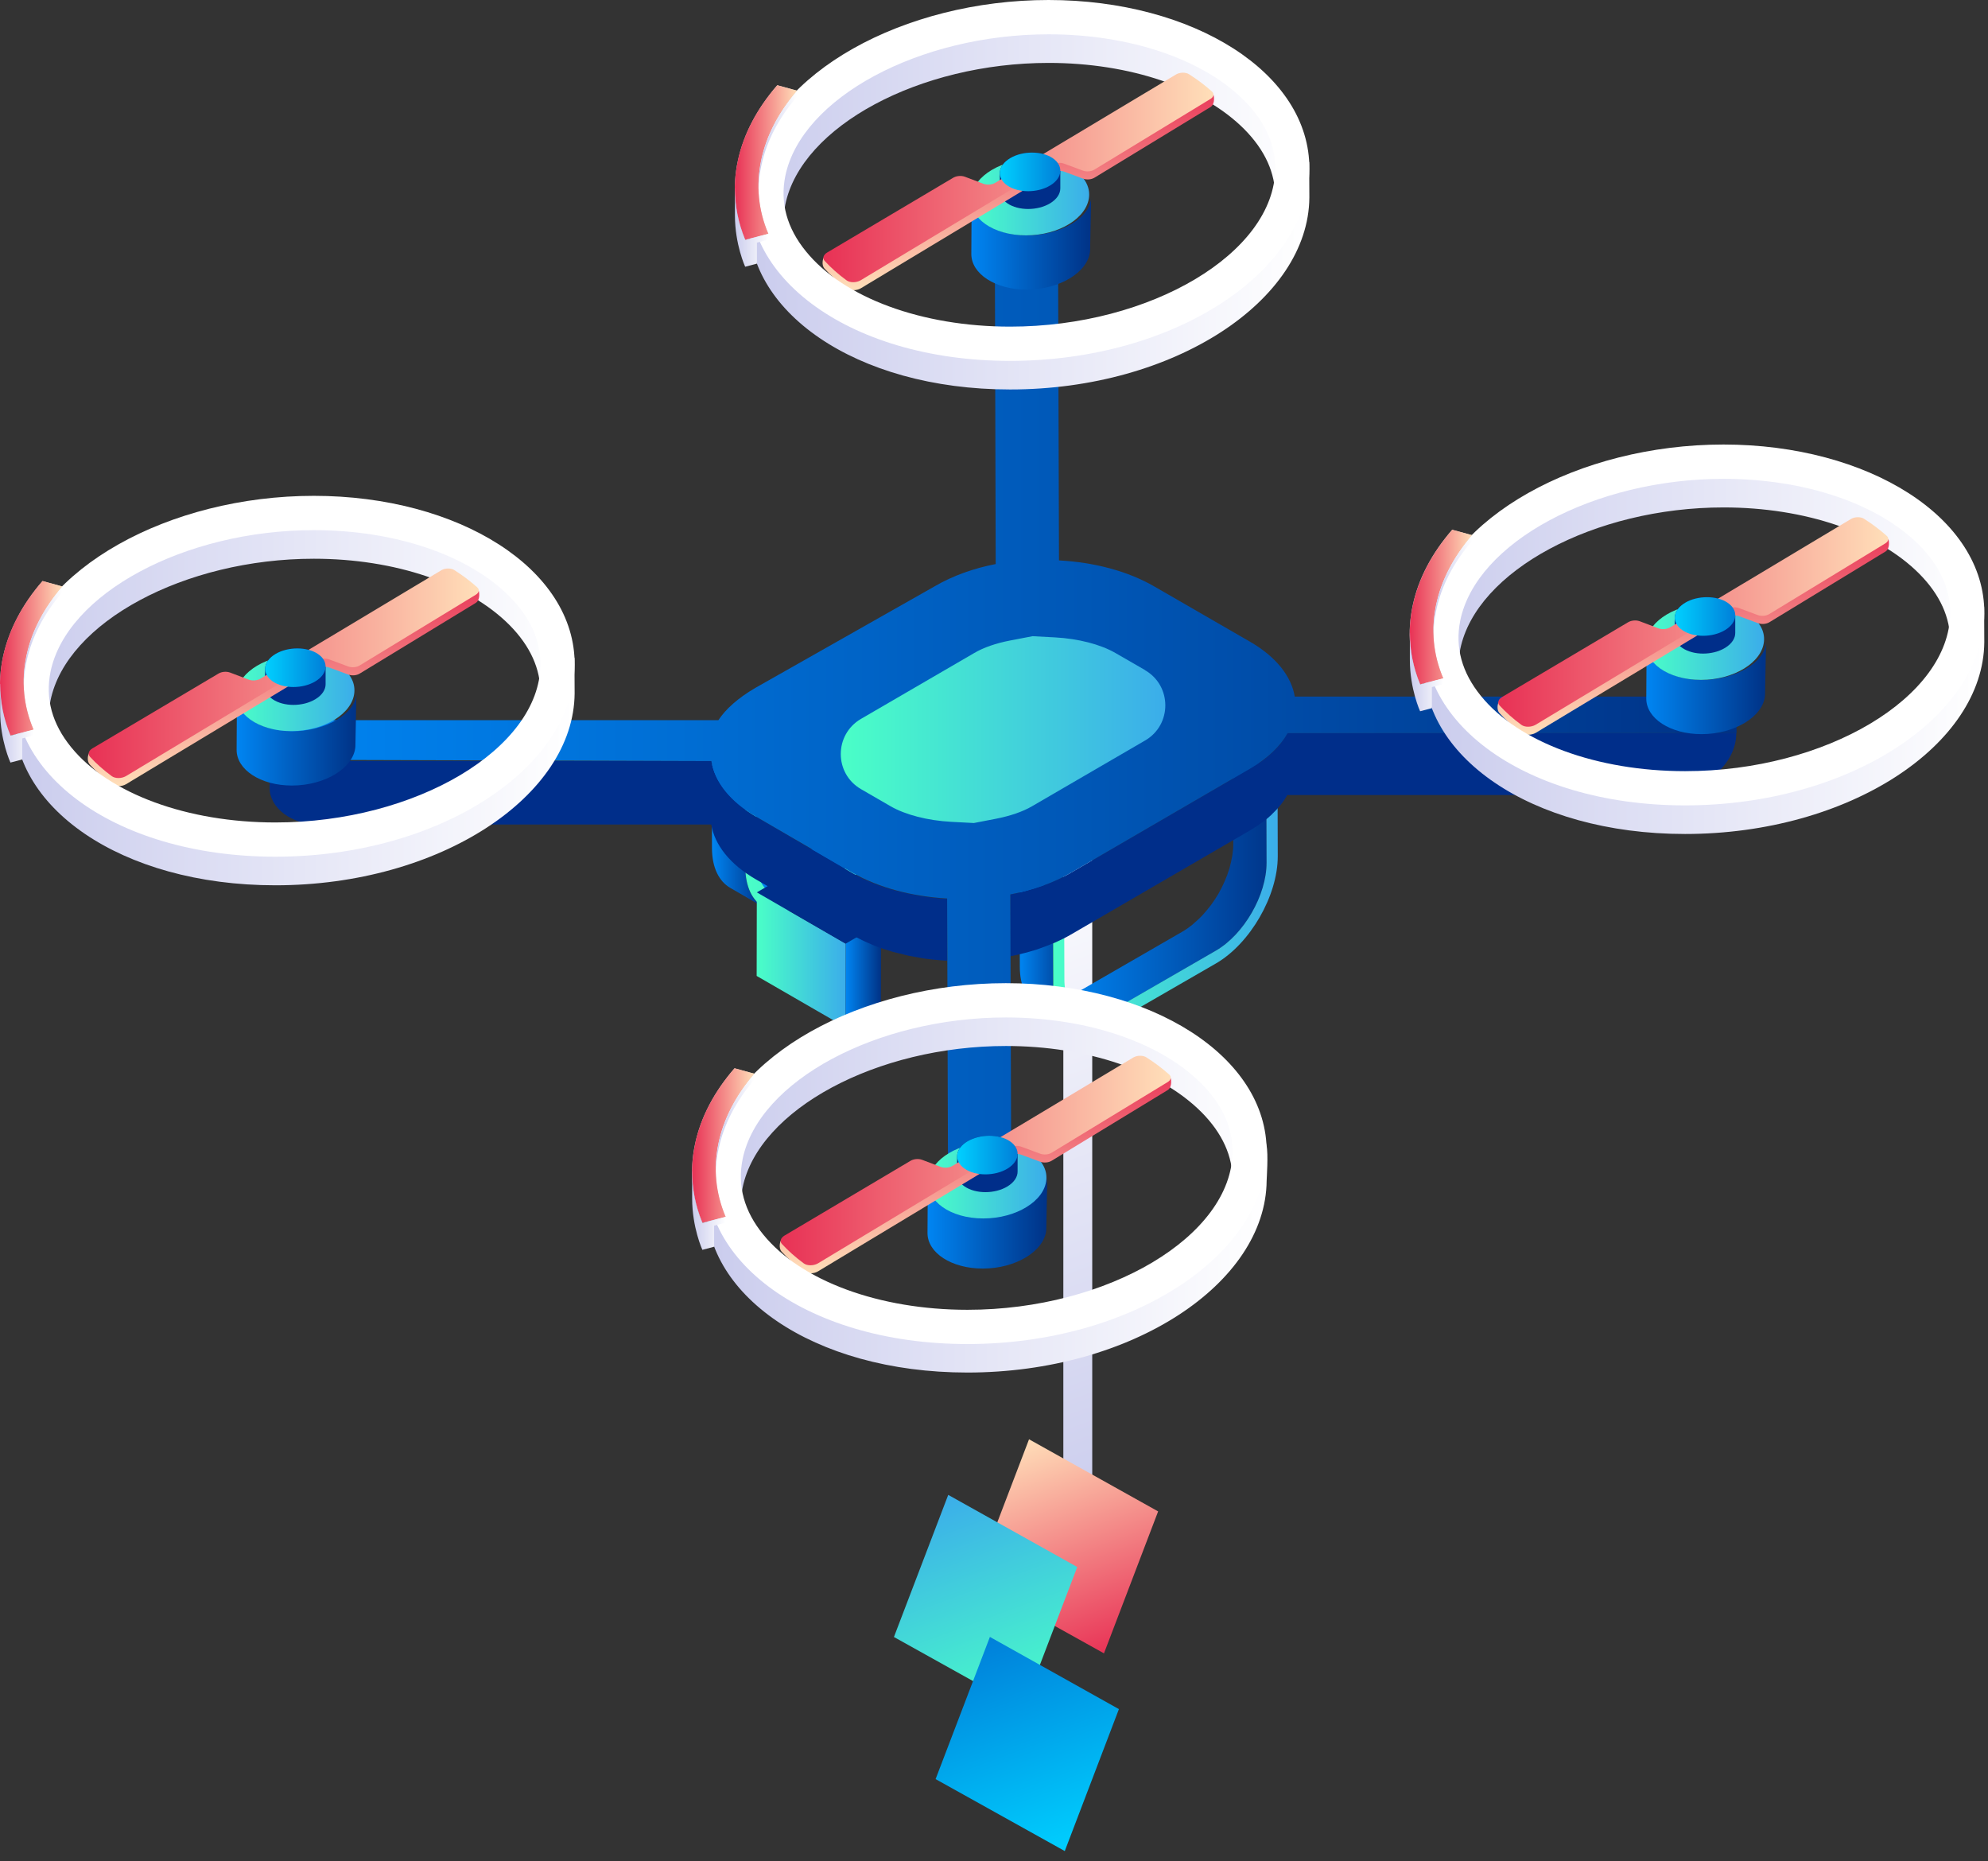 <svg width="125" height="117" viewBox="0 0 125 117" fill="none" xmlns="http://www.w3.org/2000/svg">
<rect x="0" y="0" width="125" height="117" fill="#333333" stroke="none"/>
<path d="M68.677 51.738H66.86V95.271H68.677V51.738Z" fill="url(#paint0_linear_117_4322)"/>
<path d="M66.291 62.725C66.291 62.725 66.221 62.21 66.221 61.991L66.206 56.757L66.905 56.352L64.813 55.139L64.109 55.543L64.124 60.777C64.124 62.006 64.564 62.87 65.262 63.279L67.354 64.493C66.805 64.173 66.425 63.564 66.286 62.725H66.291Z" fill="url(#paint1_linear_117_4322)"/>
<path d="M66.77 62.625C66.77 62.625 66.8 62.625 66.815 62.625C66.83 62.625 66.845 62.615 66.855 62.615C66.805 62.615 66.75 62.615 66.75 62.615C66.75 62.615 66.76 62.625 66.765 62.62L66.77 62.625Z" fill="url(#paint2_linear_117_4322)"/>
<path d="M77.532 47.793L77.547 53.026C77.547 53.266 77.527 53.511 77.487 53.76C77.483 53.8 77.472 53.835 77.468 53.875C77.428 54.105 77.373 54.34 77.308 54.575C77.303 54.594 77.293 54.619 77.288 54.639C77.213 54.894 77.118 55.144 77.008 55.394C77.008 55.394 77.008 55.404 77.003 55.408C76.894 55.663 76.764 55.913 76.629 56.158C76.629 56.163 76.619 56.172 76.619 56.178C76.479 56.417 76.329 56.642 76.17 56.862C76.155 56.882 76.14 56.902 76.125 56.922C75.975 57.121 75.82 57.306 75.656 57.486C75.621 57.526 75.586 57.561 75.551 57.601C75.421 57.736 75.286 57.861 75.147 57.98C75.087 58.035 75.027 58.09 74.962 58.145C74.767 58.3 74.567 58.445 74.358 58.565L68.043 62.21C67.844 62.325 67.644 62.41 67.454 62.48C67.419 62.495 67.379 62.505 67.345 62.52C67.18 62.575 67.02 62.605 66.86 62.625H66.955V62.999L67.963 63.649C67.963 63.649 67.869 63.654 67.874 63.659C67.924 63.688 67.978 63.714 68.033 63.739C68.088 63.763 68.148 63.783 68.203 63.798C68.238 63.808 68.278 63.818 68.318 63.823C68.328 63.823 68.338 63.823 68.343 63.828C68.358 63.828 68.373 63.833 68.383 63.838C68.448 63.848 68.513 63.858 68.578 63.858C68.647 63.858 68.717 63.858 68.792 63.858C68.812 63.858 68.837 63.853 68.862 63.853C68.877 63.853 68.892 63.853 68.907 63.853C68.947 63.853 68.987 63.848 69.032 63.838C69.122 63.823 69.216 63.803 69.311 63.778C69.351 63.768 69.391 63.748 69.431 63.739C69.466 63.728 69.506 63.714 69.541 63.699C69.591 63.684 69.636 63.669 69.686 63.649C69.83 63.589 69.98 63.514 70.13 63.429L76.444 59.783C76.649 59.663 76.854 59.523 77.048 59.364C77.108 59.314 77.168 59.254 77.233 59.204C77.328 59.124 77.423 59.044 77.513 58.954C77.557 58.914 77.597 58.864 77.637 58.824C77.672 58.784 77.707 58.749 77.742 58.709C77.782 58.665 77.822 58.625 77.862 58.58C77.952 58.475 78.037 58.37 78.121 58.265C78.151 58.225 78.181 58.185 78.211 58.145C78.226 58.125 78.241 58.105 78.256 58.085C78.281 58.05 78.311 58.01 78.336 57.975C78.401 57.886 78.461 57.791 78.521 57.696C78.576 57.606 78.631 57.516 78.686 57.426C78.686 57.416 78.695 57.411 78.701 57.401C78.701 57.396 78.71 57.386 78.715 57.381C78.76 57.306 78.8 57.236 78.84 57.156C78.89 57.066 78.935 56.977 78.98 56.882C79.02 56.797 79.06 56.717 79.095 56.632C79.095 56.632 79.095 56.622 79.1 56.617C79.1 56.617 79.105 56.607 79.105 56.602C79.145 56.507 79.185 56.407 79.225 56.312C79.264 56.212 79.299 56.113 79.334 56.008C79.349 55.958 79.364 55.908 79.379 55.858C79.384 55.838 79.394 55.813 79.399 55.793C79.409 55.753 79.424 55.718 79.434 55.683C79.469 55.558 79.499 55.438 79.524 55.319C79.539 55.244 79.549 55.174 79.564 55.099C79.569 55.059 79.579 55.024 79.584 54.984C79.589 54.949 79.599 54.914 79.604 54.874C79.629 54.664 79.644 54.455 79.644 54.25L79.629 49.016L80.333 48.612L78.241 47.393L77.542 47.798L77.532 47.793Z" fill="url(#paint3_linear_117_4322)"/>
<path d="M79.623 49.006L79.638 54.24C79.643 56.267 78.216 58.749 76.449 59.768L70.134 63.414C68.372 64.433 66.93 63.609 66.925 61.581L66.91 56.347L66.211 56.752L66.226 61.986C66.231 64.463 67.993 65.457 70.139 64.218L76.454 60.572C78.605 59.329 80.347 56.307 80.342 53.83L80.327 48.597L79.623 49.001V49.006Z" fill="url(#paint4_linear_117_4322)"/>
<path d="M46.928 55.259C46.928 55.259 46.858 54.744 46.858 54.525L46.843 49.291L47.542 48.886L45.451 47.673L44.752 48.077L44.767 53.311C44.767 54.54 45.206 55.404 45.905 55.813L47.996 57.027C47.447 56.707 47.068 56.098 46.928 55.259Z" fill="url(#paint5_linear_117_4322)"/>
<path d="M58.874 39.917L58.175 40.322L58.19 45.556C58.19 45.795 58.17 46.04 58.13 46.285C58.125 46.325 58.115 46.359 58.11 46.4C58.07 46.629 58.015 46.864 57.95 47.099C57.945 47.119 57.935 47.144 57.93 47.163C57.85 47.418 57.76 47.668 57.651 47.918C57.651 47.918 57.651 47.928 57.646 47.933C57.536 48.187 57.406 48.437 57.271 48.682C57.271 48.687 57.261 48.697 57.256 48.702C57.121 48.936 56.972 49.166 56.812 49.386C56.797 49.406 56.782 49.426 56.767 49.446C56.622 49.646 56.463 49.83 56.298 50.01C56.263 50.05 56.228 50.085 56.193 50.125C56.063 50.26 55.928 50.385 55.789 50.505C55.729 50.559 55.669 50.614 55.604 50.664C55.409 50.819 55.21 50.964 55.005 51.084L48.691 54.73C48.491 54.844 48.291 54.934 48.102 54.999C48.067 55.014 48.027 55.024 47.992 55.039C47.842 55.084 47.697 55.114 47.558 55.134V55.514L48.591 56.163C48.591 56.163 48.561 56.168 48.566 56.173C48.616 56.203 48.651 56.228 48.706 56.253C48.761 56.273 48.806 56.298 48.865 56.313C48.9 56.323 48.935 56.333 48.97 56.337C48.98 56.337 48.985 56.338 48.995 56.343C49.01 56.343 49.02 56.352 49.035 56.352C49.1 56.362 49.16 56.373 49.23 56.373C49.3 56.373 49.37 56.377 49.444 56.373C49.464 56.373 49.489 56.373 49.509 56.367C49.524 56.367 49.539 56.367 49.554 56.362C49.594 56.362 49.639 56.358 49.679 56.352C49.769 56.337 49.864 56.318 49.959 56.293C49.998 56.283 50.038 56.263 50.078 56.253C50.113 56.243 50.153 56.228 50.193 56.213C50.243 56.193 50.288 56.183 50.338 56.163C50.483 56.103 50.632 56.028 50.782 55.943L57.097 52.297C57.301 52.178 57.506 52.038 57.7 51.878C57.76 51.828 57.82 51.768 57.885 51.718C57.98 51.633 58.075 51.558 58.165 51.468C58.21 51.428 58.245 51.379 58.29 51.339C58.325 51.304 58.359 51.264 58.394 51.224C58.434 51.179 58.474 51.139 58.514 51.099C58.604 50.999 58.689 50.889 58.774 50.784C58.804 50.744 58.834 50.704 58.864 50.664C58.879 50.644 58.894 50.624 58.908 50.604C58.938 50.569 58.964 50.529 58.988 50.495C59.053 50.405 59.113 50.31 59.173 50.22C59.228 50.13 59.288 50.04 59.338 49.95C59.338 49.94 59.348 49.935 59.353 49.925C59.353 49.92 59.363 49.91 59.363 49.905C59.403 49.83 59.448 49.76 59.488 49.685C59.538 49.596 59.582 49.506 59.627 49.411C59.667 49.326 59.707 49.241 59.742 49.161C59.742 49.156 59.742 49.151 59.747 49.146C59.747 49.146 59.747 49.136 59.752 49.131C59.792 49.036 59.832 48.941 59.867 48.842C59.907 48.742 59.942 48.642 59.977 48.537C59.992 48.487 60.007 48.437 60.022 48.387C60.027 48.367 60.037 48.342 60.042 48.322C60.052 48.287 60.067 48.247 60.077 48.212C60.111 48.087 60.142 47.968 60.166 47.843C60.181 47.768 60.191 47.698 60.206 47.623C60.211 47.583 60.221 47.548 60.226 47.508C60.231 47.473 60.241 47.438 60.246 47.398C60.271 47.188 60.286 46.979 60.286 46.774L60.271 41.54L60.97 41.136L58.879 39.922L58.874 39.917Z" fill="url(#paint6_linear_117_4322)"/>
<path d="M47.393 54.989C47.393 54.989 47.403 55.079 47.413 55.074C47.428 55.074 47.443 55.159 47.458 55.154C47.487 55.154 47.517 55.139 47.547 55.134V54.984H47.393V54.989Z" fill="url(#paint7_linear_117_4322)"/>
<path d="M60.261 41.54L60.276 46.774C60.281 48.796 58.853 51.283 57.086 52.302L50.772 55.948C49.01 56.967 47.568 56.143 47.562 54.115L47.547 48.881L46.849 49.286L46.864 54.52C46.874 56.997 48.631 57.99 50.777 56.752L57.091 53.106C59.243 51.863 60.985 48.841 60.98 46.364L60.965 41.131L60.261 41.535V41.54Z" fill="url(#paint8_linear_117_4322)"/>
<path d="M47.577 61.356L53.163 64.583L53.178 59.324L47.587 56.093L47.577 61.356Z" fill="url(#paint9_linear_117_4322)"/>
<path d="M47.588 56.103L53.178 59.334L55.4 58.04L49.809 54.814L47.588 56.103Z" fill="#002E8A"/>
<path d="M53.163 64.588L55.384 63.294L55.399 58.031L53.178 59.324L53.163 64.588Z" fill="url(#paint10_linear_117_4322)"/>
<path d="M80.562 46.689C80.397 46.899 80.208 47.099 79.998 47.298C79.818 47.468 79.624 47.638 79.404 47.798C79.379 47.818 79.354 47.833 79.329 47.848C79.115 48.002 78.885 48.157 78.63 48.302L67.319 54.879C67.015 55.054 66.695 55.214 66.366 55.359C66.256 55.409 66.141 55.449 66.031 55.494C65.802 55.589 65.567 55.678 65.328 55.758C65.138 55.823 64.948 55.878 64.754 55.933C64.659 55.958 64.564 55.988 64.464 56.018C64.155 56.098 63.84 56.173 63.521 56.233L63.511 60.123C63.83 60.063 64.145 59.988 64.454 59.908C64.554 59.883 64.649 59.853 64.744 59.828C64.888 59.788 65.033 59.748 65.173 59.703C65.223 59.688 65.268 59.664 65.318 59.649C65.557 59.569 65.792 59.479 66.022 59.384C66.131 59.339 66.246 59.299 66.356 59.249C66.685 59.104 67.01 58.944 67.309 58.77L78.62 52.193C78.665 52.163 78.715 52.138 78.76 52.108C78.96 51.988 79.144 51.858 79.319 51.733C79.344 51.718 79.369 51.698 79.394 51.683C79.599 51.533 79.783 51.379 79.953 51.219C79.963 51.209 79.973 51.194 79.983 51.184C80.193 50.984 80.382 50.784 80.547 50.575C80.697 50.385 80.827 50.19 80.936 49.995C80.936 49.995 80.936 49.99 80.936 49.985H103.998C106.848 49.985 109.164 48.242 109.174 46.09H80.947C80.837 46.295 80.702 46.489 80.552 46.684L80.562 46.689Z" fill="#002E8A"/>
<path d="M57.791 56.307C57.376 56.237 56.967 56.153 56.563 56.048C56.473 56.028 56.378 56.008 56.293 55.983C55.824 55.853 55.37 55.708 54.935 55.533C54.906 55.523 54.88 55.508 54.855 55.498C54.406 55.319 53.977 55.114 53.578 54.879L47.618 51.388C45.946 50.424 44.942 49.201 44.733 47.843H16.979L16.949 49.531C16.959 50.804 18.332 51.838 20.024 51.838H44.722C44.932 53.096 45.871 54.33 47.543 55.294L53.573 58.774C53.972 59.004 54.401 59.209 54.85 59.394C54.88 59.404 54.906 59.419 54.93 59.429C54.945 59.434 54.96 59.444 54.975 59.449C55.35 59.598 55.744 59.728 56.143 59.843C56.188 59.858 56.238 59.863 56.288 59.878C56.378 59.903 56.468 59.923 56.558 59.943C56.757 59.993 56.957 60.048 57.162 60.093C57.366 60.133 57.576 60.168 57.786 60.203C57.861 60.213 57.93 60.228 58 60.243C58.045 60.248 58.085 60.258 58.125 60.263C58.44 60.308 58.754 60.343 59.073 60.367C59.228 60.383 59.388 60.392 59.548 60.398L59.558 56.507C59.038 56.482 58.519 56.422 58.01 56.347C57.935 56.337 57.865 56.322 57.796 56.312L57.791 56.307Z" fill="#002E8A"/>
<path d="M81.411 43.792C81.201 42.534 80.258 41.3 78.585 40.337L72.556 36.856C70.883 35.892 68.762 35.347 66.586 35.233L66.531 16.885L62.592 16.845H62.557L62.607 35.462C61.225 35.727 59.917 36.197 58.814 36.836L47.503 43.243C46.405 43.882 45.626 44.581 45.172 45.276H16.954L16.974 47.763L44.727 47.848C44.937 49.106 45.876 50.385 47.548 51.348L53.578 54.854C55.25 55.818 57.376 56.367 59.553 56.487L59.607 73.262H63.581L63.526 56.233C64.918 55.968 66.226 55.518 67.324 54.879L78.635 48.302C79.739 47.658 80.507 46.899 80.962 46.095H109.189L109.174 43.792H81.416H81.411Z" fill="url(#paint11_linear_117_4322)"/>
<path d="M72.002 42.13L70.14 41.056C69.196 40.511 67.809 40.152 66.331 40.072L64.923 39.997L63.521 40.267C62.632 40.437 61.849 40.706 61.255 41.056L54.137 45.196C52.439 46.185 52.444 48.637 54.142 49.615L55.998 50.689C56.937 51.229 58.33 51.588 59.812 51.668L61.235 51.743L62.607 51.478C63.511 51.303 64.299 51.034 64.883 50.694L72.002 46.554C73.699 45.57 73.694 43.113 71.997 42.135L72.002 42.13Z" fill="url(#paint12_linear_117_4322)"/>
<path d="M63.246 63.603C46.873 63.603 44.427 74.061 44.427 74.061V75.325C44.083 81.312 51.081 86.291 60.825 86.291C71.162 86.291 79.588 80.693 79.643 74.231C79.643 74.096 79.758 72.548 79.633 72.003C78.615 67.509 75.66 63.603 63.241 63.603H63.246ZM60.83 84.139C55.289 84.139 50.367 82.331 47.996 79.415C46.788 77.936 46.354 76.338 46.693 74.665C47.702 69.751 55.124 65.761 63.251 65.761C68.362 65.761 72.964 67.324 75.56 69.936C76.858 71.249 77.512 72.688 77.497 74.211C77.452 79.499 69.67 84.139 60.83 84.139Z" fill="url(#paint13_linear_117_4322)"/>
<path d="M61.824 76.344C59.877 76.344 58.374 75.38 58.339 74.156L58.319 77.522C58.319 78.766 59.827 79.754 61.798 79.754C63.87 79.754 65.672 78.656 65.787 77.322C65.792 77.247 65.852 73.921 65.852 73.911C65.852 75.245 63.895 76.344 61.819 76.344H61.824Z" fill="url(#paint14_linear_117_4322)"/>
<path d="M62.342 71.804C60.326 71.804 58.554 72.858 58.384 74.171C58.214 75.504 59.752 76.603 61.828 76.603C63.905 76.603 65.677 75.504 65.791 74.171C65.906 72.858 64.359 71.804 62.342 71.804Z" fill="url(#paint15_linear_117_4322)"/>
<path d="M63.505 71.754C62.811 71.284 61.618 71.284 60.835 71.754C60.4 72.014 60.181 72.358 60.181 72.698V73.831C60.186 74.106 60.34 74.381 60.65 74.591C61.344 75.07 62.557 75.07 63.345 74.591C63.775 74.331 63.989 73.981 63.984 73.647V72.523C63.979 72.243 63.82 71.969 63.505 71.754Z" fill="#002E8A"/>
<path d="M72.091 66.985C71.872 66.845 71.502 66.85 71.268 66.985L61.299 72.957L59.892 73.801C59.682 73.926 59.383 73.951 59.153 73.866L57.98 73.422C57.75 73.337 57.451 73.362 57.241 73.487L49.085 78.016C49.085 78.016 48.91 78.436 49.165 78.71C49.559 79.14 50.018 79.549 50.542 79.934C50.762 80.094 51.161 80.089 51.426 79.934L62.093 73.502L63.491 72.663C63.695 72.538 63.99 72.513 64.219 72.598L65.402 73.037C65.632 73.122 65.931 73.097 66.131 72.972L73.429 68.528C73.743 68.313 73.614 67.784 73.614 67.784C73.614 67.784 72.615 67.319 72.081 66.98L72.091 66.985Z" fill="url(#paint16_linear_117_4322)"/>
<path d="M72.091 66.48C71.981 66.41 71.836 66.375 71.692 66.375C71.542 66.375 71.387 66.41 71.267 66.48L61.304 72.453L59.891 73.297C59.687 73.422 59.382 73.447 59.153 73.362L57.98 72.917C57.755 72.832 57.45 72.858 57.246 72.982L49.324 77.682C49.09 77.822 49.015 78.046 49.164 78.206C49.559 78.635 50.018 79.045 50.542 79.43C50.762 79.589 51.156 79.584 51.426 79.43L62.093 72.997L63.49 72.158C63.695 72.034 63.995 72.008 64.219 72.093L65.402 72.533C65.632 72.618 65.931 72.593 66.131 72.468L73.429 68.023C73.633 67.898 73.678 67.699 73.513 67.554C73.089 67.174 72.615 66.815 72.081 66.475L72.091 66.48Z" fill="url(#paint17_linear_117_4322)"/>
<path d="M63.505 71.754C63.161 71.519 62.687 71.404 62.207 71.404C61.728 71.404 61.229 71.524 60.835 71.754C60.046 72.223 59.961 72.992 60.65 73.472C61.344 73.951 62.557 73.951 63.345 73.472C64.134 72.992 64.199 72.228 63.505 71.754Z" fill="url(#paint18_linear_117_4322)"/>
<path d="M63.246 61.811C54.137 61.811 45.816 66.405 44.583 72.438C43.26 78.9 50.493 84.499 60.825 84.499C71.158 84.499 79.589 78.9 79.644 72.438C79.694 66.405 72.346 61.811 63.241 61.811H63.246ZM60.831 82.346C55.29 82.346 50.368 80.533 47.997 77.622C46.789 76.149 46.355 74.546 46.694 72.873C47.703 67.958 55.125 63.968 63.251 63.968C68.363 63.968 72.965 65.531 75.561 68.143C76.859 69.457 77.512 70.895 77.498 72.418C77.453 77.707 69.671 82.346 60.831 82.346Z" fill="white"/>
<path d="M47.433 67.504L46.185 67.164C44.907 68.638 44.068 70.226 43.709 71.894C43.34 73.592 43.489 75.27 44.158 76.883L45.621 76.503C44.987 75.015 44.842 73.462 45.166 71.894C45.491 70.35 46.25 68.877 47.428 67.509L47.433 67.504Z" fill="#D3D3D3"/>
<path d="M43.714 71.889C43.344 73.587 43.494 75.265 44.163 76.878L45.626 76.498C44.997 75.01 44.847 73.457 45.171 71.889C45.496 70.346 46.255 68.872 47.432 67.504L46.185 67.159C44.907 68.633 44.073 70.221 43.709 71.889H43.714Z" fill="url(#paint19_linear_117_4322)"/>
<path d="M43.52 73.642V75.34C43.52 77.182 44.163 78.576 44.163 78.576L44.902 78.381V77.058L45.631 76.868V76.503L44.168 76.883C43.729 75.829 43.52 74.74 43.525 73.642H43.52Z" fill="url(#paint20_linear_117_4322)"/>
<path d="M45.011 73.712C45.021 73.227 45.071 72.743 45.176 72.258C45.5 70.715 46.259 69.242 47.437 67.874V67.509C46.264 68.877 45.5 70.351 45.176 71.894C45.051 72.503 44.996 73.112 45.011 73.717V73.712Z" fill="url(#paint21_linear_117_4322)"/>
<path d="M108.37 29.744C91.997 29.744 89.552 40.202 89.552 40.202V41.465C89.202 47.453 96.205 52.432 105.949 52.432C116.287 52.432 124.712 46.834 124.767 40.372C124.767 40.237 124.757 38.144 124.757 38.144C124.757 38.144 120.784 29.744 108.365 29.744H108.37ZM105.954 50.28C100.413 50.28 95.492 48.472 93.121 45.555C91.913 44.082 91.478 42.479 91.818 40.806C92.826 35.892 100.249 31.902 108.375 31.902C113.486 31.902 118.089 33.465 120.684 36.077C121.982 37.39 122.636 38.828 122.621 40.352C122.576 45.64 114.794 50.28 105.954 50.28Z" fill="url(#paint22_linear_117_4322)"/>
<path d="M107.018 42.744C105.076 42.744 103.569 41.78 103.534 40.556L103.514 43.922C103.514 45.166 105.021 46.155 106.993 46.155C109.064 46.155 110.866 45.056 110.981 43.723C110.986 43.648 111.046 40.312 111.046 40.312C111.046 41.645 109.089 42.744 107.013 42.744H107.018Z" fill="url(#paint23_linear_117_4322)"/>
<path d="M107.466 37.945C105.45 37.945 103.678 38.998 103.508 40.312C103.338 41.645 104.876 42.744 106.952 42.744C109.029 42.744 110.801 41.645 110.915 40.312C111.03 38.998 109.483 37.945 107.466 37.945Z" fill="url(#paint24_linear_117_4322)"/>
<path d="M108.629 37.895C107.935 37.425 106.742 37.425 105.959 37.895C105.529 38.154 105.305 38.499 105.305 38.833V39.967C105.31 40.242 105.464 40.516 105.774 40.731C106.468 41.211 107.681 41.211 108.469 40.731C108.899 40.471 109.113 40.122 109.108 39.787V38.664C109.103 38.384 108.944 38.109 108.629 37.895Z" fill="#002E8A"/>
<path d="M117.22 33.125C117 32.985 116.631 32.99 116.396 33.125L106.428 39.098L105.02 39.942C104.816 40.067 104.511 40.092 104.282 40.007L103.109 39.562C102.879 39.478 102.58 39.503 102.375 39.627L94.219 44.157C94.219 44.157 94.044 44.581 94.299 44.851C94.693 45.281 95.152 45.69 95.676 46.075C95.896 46.234 96.29 46.23 96.56 46.075L107.227 39.647L108.624 38.803C108.829 38.679 109.129 38.654 109.353 38.739L110.536 39.178C110.766 39.263 111.065 39.238 111.265 39.113L118.563 34.668C118.877 34.454 118.747 33.924 118.747 33.924C118.747 33.924 117.749 33.46 117.215 33.12L117.22 33.125Z" fill="url(#paint25_linear_117_4322)"/>
<path d="M117.22 32.621C117.11 32.551 116.965 32.516 116.821 32.516C116.671 32.516 116.516 32.551 116.396 32.621L106.428 38.594L105.015 39.438C104.811 39.563 104.506 39.588 104.277 39.503L103.104 39.058C102.874 38.973 102.575 38.998 102.365 39.123L94.443 43.823C94.209 43.962 94.134 44.182 94.284 44.347C94.678 44.776 95.137 45.186 95.661 45.571C95.881 45.73 96.275 45.725 96.545 45.571L107.212 39.138L108.609 38.294C108.814 38.169 109.109 38.144 109.338 38.229L110.521 38.669C110.751 38.754 111.05 38.729 111.25 38.604L118.548 34.159C118.752 34.034 118.797 33.834 118.633 33.69C118.208 33.31 117.734 32.951 117.2 32.611L117.22 32.621Z" fill="url(#paint26_linear_117_4322)"/>
<path d="M108.629 37.895C108.285 37.66 107.811 37.545 107.331 37.545C106.852 37.545 106.353 37.66 105.959 37.895C105.17 38.364 105.085 39.133 105.774 39.612C106.468 40.092 107.681 40.092 108.469 39.612C109.258 39.133 109.323 38.364 108.629 37.895Z" fill="url(#paint27_linear_117_4322)"/>
<path d="M108.37 27.947C99.261 27.947 90.94 32.541 89.707 38.574C88.384 45.036 95.617 50.634 105.949 50.634C116.282 50.634 124.713 45.036 124.768 38.574C124.818 32.541 117.47 27.947 108.365 27.947H108.37ZM105.954 48.482C100.414 48.482 95.492 46.674 93.121 43.758C91.913 42.279 91.479 40.681 91.818 39.008C92.826 34.094 100.249 30.104 108.375 30.104C113.487 30.104 118.089 31.667 120.685 34.279C121.983 35.592 122.636 37.031 122.621 38.554C122.577 43.843 114.795 48.482 105.954 48.482Z" fill="white"/>
<path d="M92.557 33.645L91.309 33.305C90.031 34.778 89.192 36.367 88.833 38.035C88.463 39.733 88.613 41.41 89.282 43.023L90.745 42.644C90.111 41.156 89.966 39.603 90.29 38.035C90.615 36.491 91.374 35.018 92.552 33.65L92.557 33.645Z" fill="#D3D3D3"/>
<path d="M92.561 33.645L91.314 33.305C90.036 34.778 89.202 36.367 88.838 38.035C88.468 39.733 88.618 41.41 89.287 43.029L90.75 42.649C90.116 41.161 89.971 39.608 90.295 38.039C90.62 36.496 91.379 35.023 92.556 33.655L92.561 33.645Z" fill="url(#paint28_linear_117_4322)"/>
<path d="M88.648 39.782V41.48C88.648 43.323 89.292 44.716 89.292 44.716L90.031 44.522V43.198L90.76 43.008V42.644L89.297 43.023C88.858 41.97 88.648 40.881 88.653 39.782H88.648Z" fill="url(#paint29_linear_117_4322)"/>
<path d="M90.135 39.852C90.145 39.368 90.195 38.883 90.3 38.399C90.62 36.856 91.383 35.378 92.561 34.014V33.65C91.388 35.018 90.625 36.491 90.3 38.034C90.17 38.644 90.12 39.253 90.135 39.857V39.852Z" fill="url(#paint30_linear_117_4322)"/>
<path d="M65.931 1.798C49.554 1.798 47.113 12.255 47.113 12.255V13.519C46.768 19.507 53.767 24.486 63.51 24.486C73.848 24.486 82.274 18.887 82.329 12.425C82.329 12.29 82.319 10.198 82.319 10.198C82.319 10.198 78.345 1.798 65.926 1.798H65.931ZM63.515 22.333C57.974 22.333 53.053 20.525 50.682 17.609C49.474 16.136 49.039 14.533 49.379 12.86C50.387 7.945 57.81 3.955 65.936 3.955C71.047 3.955 75.65 5.518 78.245 8.13C79.543 9.444 80.192 10.882 80.182 12.405C80.137 17.694 72.355 22.333 63.515 22.333Z" fill="url(#paint31_linear_117_4322)"/>
<path d="M64.578 14.792C62.632 14.792 61.129 13.829 61.094 12.605L61.074 15.971C61.074 17.214 62.582 18.208 64.553 18.208C66.625 18.208 68.427 17.11 68.542 15.776C68.547 15.701 68.606 12.375 68.606 12.365C68.606 13.699 66.65 14.797 64.573 14.797L64.578 14.792Z" fill="url(#paint32_linear_117_4322)"/>
<path d="M65.028 9.998C63.011 9.998 61.239 11.047 61.069 12.365C60.9 13.699 62.437 14.797 64.514 14.797C66.59 14.797 68.362 13.699 68.477 12.365C68.592 11.052 67.044 9.998 65.028 9.998Z" fill="url(#paint33_linear_117_4322)"/>
<path d="M66.191 9.943C65.497 9.474 64.304 9.474 63.52 9.943C63.091 10.203 62.866 10.547 62.866 10.882V12.016C62.871 12.29 63.026 12.565 63.336 12.78C64.029 13.259 65.242 13.259 66.031 12.78C66.46 12.52 66.675 12.171 66.67 11.831V10.712C66.665 10.433 66.505 10.158 66.191 9.943Z" fill="#002E8A"/>
<path d="M74.781 5.179C74.562 5.039 74.192 5.044 73.958 5.179L63.99 11.152L62.582 11.995C62.377 12.12 62.073 12.145 61.843 12.06L60.67 11.616C60.441 11.531 60.141 11.556 59.936 11.681L51.78 16.21C51.78 16.21 51.605 16.635 51.86 16.905C52.254 17.334 52.714 17.744 53.238 18.128C53.457 18.288 53.852 18.283 54.121 18.128L64.788 11.701L66.186 10.857C66.391 10.737 66.69 10.707 66.915 10.792L68.098 11.231C68.327 11.316 68.627 11.291 68.826 11.166L76.124 6.722C76.439 6.507 76.309 5.978 76.309 5.978C76.309 5.978 75.311 5.513 74.776 5.174L74.781 5.179Z" fill="url(#paint34_linear_117_4322)"/>
<path d="M74.781 4.674C74.671 4.605 74.527 4.57 74.382 4.57C74.232 4.57 74.078 4.605 73.958 4.674L63.989 10.647L62.582 11.491C62.377 11.616 62.073 11.641 61.843 11.556L60.67 11.112C60.441 11.027 60.141 11.052 59.931 11.177L52.01 15.876C51.775 16.016 51.7 16.241 51.85 16.4C52.244 16.83 52.703 17.239 53.228 17.624C53.447 17.784 53.842 17.779 54.111 17.624L64.778 11.197L66.176 10.353C66.38 10.233 66.675 10.203 66.905 10.288L68.088 10.727C68.317 10.812 68.617 10.787 68.816 10.662L76.114 6.218C76.324 6.093 76.364 5.893 76.199 5.748C75.775 5.369 75.3 5.009 74.766 4.669L74.781 4.674Z" fill="url(#paint35_linear_117_4322)"/>
<path d="M66.191 9.943C65.846 9.708 65.372 9.594 64.893 9.594C64.414 9.594 63.914 9.708 63.52 9.943C62.731 10.412 62.647 11.182 63.336 11.661C64.029 12.14 65.242 12.14 66.031 11.661C66.82 11.187 66.885 10.418 66.191 9.943Z" fill="url(#paint36_linear_117_4322)"/>
<path d="M65.931 0C56.821 0 48.5 4.594 47.267 10.627C45.94 17.09 53.177 22.688 63.51 22.688C73.843 22.688 82.274 17.09 82.329 10.627C82.378 4.594 75.031 0 65.926 0H65.931ZM63.515 20.535C57.974 20.535 53.053 18.728 50.682 15.811C49.474 14.333 49.039 12.735 49.379 11.062C50.387 6.148 57.81 2.157 65.936 2.157C71.047 2.157 75.65 3.721 78.245 6.332C79.543 7.646 80.192 9.084 80.182 10.607C80.137 15.896 72.355 20.535 63.515 20.535Z" fill="white"/>
<path d="M50.123 5.698L48.875 5.359C47.597 6.832 46.759 8.42 46.399 10.088C46.03 11.786 46.18 13.464 46.849 15.082L48.311 14.702C47.677 13.214 47.527 11.661 47.857 10.088C48.176 8.545 48.945 7.072 50.118 5.703L50.123 5.698Z" fill="#D3D3D3"/>
<path d="M46.399 10.083C46.03 11.781 46.18 13.459 46.849 15.077L48.311 14.697C47.677 13.209 47.532 11.656 47.857 10.088C48.176 8.545 48.94 7.072 50.118 5.703L48.87 5.359C47.592 6.832 46.759 8.42 46.394 10.088L46.399 10.083Z" fill="url(#paint37_linear_117_4322)"/>
<path d="M46.21 11.836V13.534C46.21 15.376 46.854 16.77 46.854 16.77L47.593 16.575V15.252L48.322 15.062V14.697L46.859 15.077C46.42 14.018 46.21 12.934 46.215 11.836H46.21Z" fill="url(#paint38_linear_117_4322)"/>
<path d="M47.697 11.906C47.707 11.421 47.757 10.937 47.862 10.452C48.181 8.909 48.945 7.436 50.123 6.068V5.703C48.95 7.071 48.186 8.545 47.862 10.088C47.732 10.697 47.682 11.306 47.697 11.911V11.906Z" fill="url(#paint39_linear_117_4322)"/>
<path d="M19.734 32.971C3.356 32.971 0.915 43.428 0.915 43.428V44.691C0.571 50.679 7.569 55.658 17.313 55.658C27.651 55.658 36.076 50.06 36.131 43.598C36.131 43.463 36.121 41.37 36.121 41.37C36.121 41.37 32.148 32.971 19.729 32.971H19.734ZM17.313 53.506C11.772 53.506 6.851 51.698 4.48 48.782C3.272 47.303 2.837 45.705 3.177 44.032C4.185 39.118 11.608 35.128 19.734 35.128C24.845 35.128 29.448 36.691 32.043 39.303C33.341 40.616 33.99 42.055 33.98 43.578C33.935 48.866 26.153 53.506 17.313 53.506Z" fill="url(#paint40_linear_117_4322)"/>
<path d="M18.382 45.97C16.435 45.97 14.933 45.006 14.898 43.782L14.878 47.148C14.878 48.392 16.385 49.386 18.357 49.386C20.434 49.386 22.23 48.287 22.345 46.954C22.35 46.879 22.41 43.548 22.41 43.543C22.41 44.876 20.453 45.975 18.377 45.975L18.382 45.97Z" fill="url(#paint41_linear_117_4322)"/>
<path d="M18.831 41.166C16.814 41.166 15.042 42.219 14.872 43.533C14.703 44.866 16.24 45.965 18.316 45.965C20.393 45.965 22.165 44.866 22.28 43.533C22.395 42.219 20.847 41.166 18.831 41.166Z" fill="url(#paint42_linear_117_4322)"/>
<path d="M19.993 41.116C19.299 40.646 18.107 40.646 17.323 41.116C16.893 41.375 16.669 41.72 16.669 42.06V43.193C16.674 43.468 16.829 43.743 17.138 43.957C17.832 44.437 19.045 44.437 19.834 43.957C20.263 43.698 20.477 43.348 20.473 43.014V41.89C20.468 41.61 20.308 41.336 19.993 41.121V41.116Z" fill="#002E8A"/>
<path d="M28.579 36.351C28.36 36.212 27.99 36.217 27.756 36.351L17.788 42.324L16.38 43.168C16.17 43.293 15.871 43.318 15.641 43.233L14.468 42.789C14.238 42.704 13.939 42.729 13.734 42.853L5.578 47.383C5.578 47.383 5.403 47.803 5.658 48.077C6.052 48.507 6.511 48.916 7.036 49.306C7.255 49.466 7.65 49.461 7.919 49.306L18.586 42.873L19.984 42.035C20.189 41.91 20.483 41.885 20.713 41.97L21.896 42.409C22.125 42.494 22.425 42.469 22.624 42.344L29.922 37.899C30.236 37.685 30.107 37.155 30.107 37.155C30.107 37.155 29.108 36.691 28.574 36.351H28.579Z" fill="url(#paint43_linear_117_4322)"/>
<path d="M28.579 35.847C28.469 35.777 28.325 35.742 28.18 35.742C28.03 35.742 27.875 35.777 27.756 35.847L17.792 41.82L16.38 42.664C16.175 42.789 15.87 42.814 15.641 42.729L14.468 42.284C14.238 42.199 13.939 42.224 13.734 42.349L5.812 47.049C5.578 47.188 5.503 47.408 5.653 47.573C6.047 48.002 6.506 48.412 7.03 48.797C7.25 48.956 7.644 48.951 7.914 48.797L18.581 42.369L19.979 41.525C20.183 41.4 20.478 41.375 20.707 41.46L21.89 41.9C22.12 41.985 22.419 41.96 22.619 41.835L29.917 37.39C30.127 37.265 30.166 37.066 30.002 36.921C29.577 36.541 29.103 36.182 28.569 35.842L28.579 35.847Z" fill="url(#paint44_linear_117_4322)"/>
<path d="M19.993 41.116C19.649 40.881 19.175 40.766 18.696 40.766C18.216 40.766 17.717 40.881 17.323 41.116C16.534 41.585 16.449 42.354 17.138 42.834C17.832 43.313 19.045 43.313 19.834 42.834C20.622 42.359 20.687 41.585 19.993 41.116Z" fill="url(#paint45_linear_117_4322)"/>
<path d="M19.735 31.173C10.625 31.173 2.304 35.767 1.071 41.8C-0.252 48.262 6.981 53.86 17.314 53.86C27.646 53.86 36.077 48.262 36.132 41.8C36.182 35.767 28.834 31.173 19.73 31.173H19.735ZM17.314 51.708C11.773 51.708 6.851 49.895 4.48 46.984C3.272 45.505 2.838 43.907 3.177 42.234C4.186 37.32 11.608 33.33 19.735 33.33C24.846 33.33 29.448 34.893 32.044 37.505C33.342 38.818 33.991 40.257 33.981 41.78C33.936 47.069 26.154 51.708 17.314 51.708Z" fill="white"/>
<path d="M3.921 36.871L2.673 36.531C1.395 38.005 0.562 39.593 0.197 41.261C-0.172 42.959 -0.023 44.636 0.646 46.25L2.109 45.87C1.475 44.382 1.33 42.829 1.655 41.261C1.974 39.717 2.738 38.244 3.916 36.876L3.921 36.871Z" fill="#D3D3D3"/>
<path d="M3.921 36.871L2.673 36.526C1.395 37.999 0.562 39.587 0.197 41.255C-0.172 42.953 -0.023 44.631 0.646 46.249L2.109 45.87C1.475 44.382 1.33 42.829 1.655 41.26C1.974 39.717 2.738 38.244 3.916 36.876L3.921 36.871Z" fill="url(#paint46_linear_117_4322)"/>
<path d="M0.008 43.008V44.706C0.008 46.549 0.657 47.942 0.657 47.942L1.395 47.748V46.424L2.124 46.234V45.87L0.662 46.249C0.222 45.196 0.013 44.107 0.018 43.008H0.008Z" fill="url(#paint47_linear_117_4322)"/>
<path d="M1.495 43.073C1.505 42.589 1.555 42.105 1.659 41.62C1.984 40.077 2.743 38.599 3.921 37.235V36.871C2.748 38.239 1.984 39.712 1.659 41.256C1.53 41.865 1.48 42.474 1.495 43.078V43.073Z" fill="url(#paint48_linear_117_4322)"/>
<path d="M61.289 99.421L69.415 103.945L72.82 95.021L64.703 90.487L61.289 99.421Z" fill="url(#paint49_linear_117_4322)"/>
<path d="M56.208 102.917L64.329 107.441L67.734 98.517L59.622 93.982L56.208 102.917Z" fill="url(#paint50_linear_117_4322)"/>
<path d="M58.828 111.851L66.95 116.375L70.354 107.451L62.242 102.912L58.828 111.851Z" fill="url(#paint51_linear_117_4322)"/>
<defs>
<linearGradient id="paint0_linear_117_4322" x1="75.151" y1="93.563" x2="60.449" y2="53.655" gradientUnits="userSpaceOnUse">
<stop stop-color="#CACCED"/>
<stop offset="1" stop-color="white"/>
</linearGradient>
<linearGradient id="paint1_linear_117_4322" x1="64.114" y1="59.813" x2="67.359" y2="59.813" gradientUnits="userSpaceOnUse">
<stop stop-color="#0085F2"/>
<stop offset="1" stop-color="#003286"/>
</linearGradient>
<linearGradient id="paint2_linear_117_4322" x1="66.755" y1="62.62" x2="66.86" y2="62.62" gradientUnits="userSpaceOnUse">
<stop stop-color="#0085F2"/>
<stop offset="1" stop-color="#003286"/>
</linearGradient>
<linearGradient id="paint3_linear_117_4322" x1="66.86" y1="55.618" x2="80.323" y2="55.618" gradientUnits="userSpaceOnUse">
<stop stop-color="#0085F2"/>
<stop offset="1" stop-color="#003286"/>
</linearGradient>
<linearGradient id="paint4_linear_117_4322" x1="66.206" y1="56.682" x2="80.337" y2="56.682" gradientUnits="userSpaceOnUse">
<stop stop-color="#4AFFC7"/>
<stop offset="1" stop-color="#3BADEA"/>
</linearGradient>
<linearGradient id="paint5_linear_117_4322" x1="44.752" y1="52.347" x2="48.002" y2="52.347" gradientUnits="userSpaceOnUse">
<stop stop-color="#0085F2"/>
<stop offset="1" stop-color="#003286"/>
</linearGradient>
<linearGradient id="paint6_linear_117_4322" x1="47.543" y1="48.152" x2="60.96" y2="48.152" gradientUnits="userSpaceOnUse">
<stop stop-color="#0085F2"/>
<stop offset="1" stop-color="#003286"/>
</linearGradient>
<linearGradient id="paint7_linear_117_4322" x1="47.393" y1="55.074" x2="47.542" y2="55.074" gradientUnits="userSpaceOnUse">
<stop stop-color="#0085F2"/>
<stop offset="1" stop-color="#003286"/>
</linearGradient>
<linearGradient id="paint8_linear_117_4322" x1="46.844" y1="49.211" x2="60.98" y2="49.211" gradientUnits="userSpaceOnUse">
<stop stop-color="#4AFFC7"/>
<stop offset="1" stop-color="#3BADEA"/>
</linearGradient>
<linearGradient id="paint9_linear_117_4322" x1="47.577" y1="60.338" x2="53.178" y2="60.338" gradientUnits="userSpaceOnUse">
<stop stop-color="#4AFFC7"/>
<stop offset="1" stop-color="#3BADEA"/>
</linearGradient>
<linearGradient id="paint10_linear_117_4322" x1="53.163" y1="61.307" x2="55.399" y2="61.307" gradientUnits="userSpaceOnUse">
<stop stop-color="#0085F2"/>
<stop offset="1" stop-color="#003286"/>
</linearGradient>
<linearGradient id="paint11_linear_117_4322" x1="16.959" y1="45.056" x2="109.184" y2="45.056" gradientUnits="userSpaceOnUse">
<stop stop-color="#0085F2"/>
<stop offset="1" stop-color="#003286"/>
</linearGradient>
<linearGradient id="paint12_linear_117_4322" x1="52.869" y1="45.87" x2="73.274" y2="45.87" gradientUnits="userSpaceOnUse">
<stop stop-color="#4AFFC7"/>
<stop offset="1" stop-color="#3BADEA"/>
</linearGradient>
<linearGradient id="paint13_linear_117_4322" x1="44.412" y1="74.95" x2="79.693" y2="74.95" gradientUnits="userSpaceOnUse">
<stop stop-color="#CACCED"/>
<stop offset="1" stop-color="white"/>
</linearGradient>
<linearGradient id="paint14_linear_117_4322" x1="58.319" y1="76.833" x2="65.852" y2="76.833" gradientUnits="userSpaceOnUse">
<stop stop-color="#0085F2"/>
<stop offset="1" stop-color="#003286"/>
</linearGradient>
<linearGradient id="paint15_linear_117_4322" x1="58.374" y1="74.201" x2="65.796" y2="74.201" gradientUnits="userSpaceOnUse">
<stop stop-color="#4AFFC7"/>
<stop offset="1" stop-color="#3BADEA"/>
</linearGradient>
<linearGradient id="paint16_linear_117_4322" x1="61.339" y1="80.059" x2="61.339" y2="66.88" gradientUnits="userSpaceOnUse">
<stop stop-color="#FFDFB9"/>
<stop offset="1" stop-color="#E83155"/>
</linearGradient>
<linearGradient id="paint17_linear_117_4322" x1="49.09" y1="72.967" x2="73.623" y2="72.967" gradientUnits="userSpaceOnUse">
<stop stop-color="#E83155"/>
<stop offset="1" stop-color="#FFDFB9"/>
</linearGradient>
<linearGradient id="paint18_linear_117_4322" x1="60.186" y1="72.613" x2="63.984" y2="72.613" gradientUnits="userSpaceOnUse">
<stop stop-color="#00D0FF"/>
<stop offset="1" stop-color="#007FD9"/>
</linearGradient>
<linearGradient id="paint19_linear_117_4322" x1="43.514" y1="72.024" x2="47.438" y2="72.024" gradientUnits="userSpaceOnUse">
<stop stop-color="#E83155"/>
<stop offset="1" stop-color="#FFDFB9"/>
</linearGradient>
<linearGradient id="paint20_linear_117_4322" x1="43.514" y1="76.109" x2="45.626" y2="76.109" gradientUnits="userSpaceOnUse">
<stop stop-color="#CACCED"/>
<stop offset="1" stop-color="white"/>
</linearGradient>
<linearGradient id="paint21_linear_117_4322" x1="45.006" y1="70.61" x2="47.432" y2="70.61" gradientUnits="userSpaceOnUse">
<stop stop-color="#CACCED"/>
<stop offset="1" stop-color="white"/>
</linearGradient>
<linearGradient id="paint22_linear_117_4322" x1="89.542" y1="41.091" x2="124.772" y2="41.091" gradientUnits="userSpaceOnUse">
<stop stop-color="#CACCED"/>
<stop offset="1" stop-color="white"/>
</linearGradient>
<linearGradient id="paint23_linear_117_4322" x1="103.519" y1="43.233" x2="111.051" y2="43.233" gradientUnits="userSpaceOnUse">
<stop stop-color="#0085F2"/>
<stop offset="1" stop-color="#003286"/>
</linearGradient>
<linearGradient id="paint24_linear_117_4322" x1="103.498" y1="40.342" x2="110.92" y2="40.342" gradientUnits="userSpaceOnUse">
<stop stop-color="#4AFFC7"/>
<stop offset="1" stop-color="#3BADEA"/>
</linearGradient>
<linearGradient id="paint25_linear_117_4322" x1="106.468" y1="46.2" x2="106.468" y2="33.02" gradientUnits="userSpaceOnUse">
<stop stop-color="#FFDFB9"/>
<stop offset="1" stop-color="#E83155"/>
</linearGradient>
<linearGradient id="paint26_linear_117_4322" x1="94.214" y1="39.103" x2="118.747" y2="39.103" gradientUnits="userSpaceOnUse">
<stop stop-color="#E83155"/>
<stop offset="1" stop-color="#FFDFB9"/>
</linearGradient>
<linearGradient id="paint27_linear_117_4322" x1="105.31" y1="38.754" x2="109.113" y2="38.754" gradientUnits="userSpaceOnUse">
<stop stop-color="#00D0FF"/>
<stop offset="1" stop-color="#007FD9"/>
</linearGradient>
<linearGradient id="paint28_linear_117_4322" x1="88.643" y1="38.164" x2="92.561" y2="38.164" gradientUnits="userSpaceOnUse">
<stop stop-color="#E83155"/>
<stop offset="1" stop-color="#FFDFB9"/>
</linearGradient>
<linearGradient id="paint29_linear_117_4322" x1="88.643" y1="42.249" x2="90.755" y2="42.249" gradientUnits="userSpaceOnUse">
<stop stop-color="#CACCED"/>
<stop offset="1" stop-color="white"/>
</linearGradient>
<linearGradient id="paint30_linear_117_4322" x1="90.13" y1="36.746" x2="92.556" y2="36.746" gradientUnits="userSpaceOnUse">
<stop stop-color="#CACCED"/>
<stop offset="1" stop-color="white"/>
</linearGradient>
<linearGradient id="paint31_linear_117_4322" x1="47.103" y1="13.144" x2="82.334" y2="13.144" gradientUnits="userSpaceOnUse">
<stop stop-color="#CACCED"/>
<stop offset="1" stop-color="white"/>
</linearGradient>
<linearGradient id="paint32_linear_117_4322" x1="61.079" y1="15.287" x2="68.612" y2="15.287" gradientUnits="userSpaceOnUse">
<stop stop-color="#0085F2"/>
<stop offset="1" stop-color="#003286"/>
</linearGradient>
<linearGradient id="paint33_linear_117_4322" x1="61.059" y1="12.395" x2="68.482" y2="12.395" gradientUnits="userSpaceOnUse">
<stop stop-color="#4AFFC7"/>
<stop offset="1" stop-color="#3BADEA"/>
</linearGradient>
<linearGradient id="paint34_linear_117_4322" x1="64.025" y1="18.253" x2="64.025" y2="5.074" gradientUnits="userSpaceOnUse">
<stop stop-color="#FFDFB9"/>
<stop offset="1" stop-color="#E83155"/>
</linearGradient>
<linearGradient id="paint35_linear_117_4322" x1="51.775" y1="11.157" x2="76.309" y2="11.157" gradientUnits="userSpaceOnUse">
<stop stop-color="#E83155"/>
<stop offset="1" stop-color="#FFDFB9"/>
</linearGradient>
<linearGradient id="paint36_linear_117_4322" x1="62.871" y1="10.807" x2="66.675" y2="10.807" gradientUnits="userSpaceOnUse">
<stop stop-color="#00D0FF"/>
<stop offset="1" stop-color="#007FD9"/>
</linearGradient>
<linearGradient id="paint37_linear_117_4322" x1="46.205" y1="10.213" x2="50.123" y2="10.213" gradientUnits="userSpaceOnUse">
<stop stop-color="#E83155"/>
<stop offset="1" stop-color="#FFDFB9"/>
</linearGradient>
<linearGradient id="paint38_linear_117_4322" x1="46.205" y1="14.298" x2="48.312" y2="14.298" gradientUnits="userSpaceOnUse">
<stop stop-color="#CACCED"/>
<stop offset="1" stop-color="white"/>
</linearGradient>
<linearGradient id="paint39_linear_117_4322" x1="47.692" y1="8.799" x2="50.123" y2="8.799" gradientUnits="userSpaceOnUse">
<stop stop-color="#CACCED"/>
<stop offset="1" stop-color="white"/>
</linearGradient>
<linearGradient id="paint40_linear_117_4322" x1="0.901" y1="44.317" x2="36.131" y2="44.317" gradientUnits="userSpaceOnUse">
<stop stop-color="#CACCED"/>
<stop offset="1" stop-color="white"/>
</linearGradient>
<linearGradient id="paint41_linear_117_4322" x1="14.878" y1="46.459" x2="22.415" y2="46.459" gradientUnits="userSpaceOnUse">
<stop stop-color="#0085F2"/>
<stop offset="1" stop-color="#003286"/>
</linearGradient>
<linearGradient id="paint42_linear_117_4322" x1="14.857" y1="43.568" x2="22.285" y2="43.568" gradientUnits="userSpaceOnUse">
<stop stop-color="#4AFFC7"/>
<stop offset="1" stop-color="#3BADEA"/>
</linearGradient>
<linearGradient id="paint43_linear_117_4322" x1="17.827" y1="49.426" x2="17.827" y2="36.246" gradientUnits="userSpaceOnUse">
<stop stop-color="#FFDFB9"/>
<stop offset="1" stop-color="#E83155"/>
</linearGradient>
<linearGradient id="paint44_linear_117_4322" x1="5.573" y1="42.329" x2="30.112" y2="42.329" gradientUnits="userSpaceOnUse">
<stop stop-color="#E83155"/>
<stop offset="1" stop-color="#FFDFB9"/>
</linearGradient>
<linearGradient id="paint45_linear_117_4322" x1="16.669" y1="41.98" x2="20.473" y2="41.98" gradientUnits="userSpaceOnUse">
<stop stop-color="#00D0FF"/>
<stop offset="1" stop-color="#007FD9"/>
</linearGradient>
<linearGradient id="paint46_linear_117_4322" x1="0.002" y1="41.385" x2="3.921" y2="41.385" gradientUnits="userSpaceOnUse">
<stop stop-color="#E83155"/>
<stop offset="1" stop-color="#FFDFB9"/>
</linearGradient>
<linearGradient id="paint47_linear_117_4322" x1="0.003" y1="45.47" x2="2.114" y2="45.47" gradientUnits="userSpaceOnUse">
<stop stop-color="#CACCED"/>
<stop offset="1" stop-color="white"/>
</linearGradient>
<linearGradient id="paint48_linear_117_4322" x1="1.495" y1="39.972" x2="3.921" y2="39.972" gradientUnits="userSpaceOnUse">
<stop stop-color="#CACCED"/>
<stop offset="1" stop-color="white"/>
</linearGradient>
<linearGradient id="paint49_linear_117_4322" x1="69.59" y1="104.115" x2="64.534" y2="90.393" gradientUnits="userSpaceOnUse">
<stop stop-color="#E83155"/>
<stop offset="1" stop-color="#FFDFB9"/>
</linearGradient>
<linearGradient id="paint50_linear_117_4322" x1="64.509" y1="107.611" x2="59.453" y2="93.889" gradientUnits="userSpaceOnUse">
<stop stop-color="#4AFFC7"/>
<stop offset="1" stop-color="#3BADEA"/>
</linearGradient>
<linearGradient id="paint51_linear_117_4322" x1="67.129" y1="116.54" x2="62.073" y2="102.818" gradientUnits="userSpaceOnUse">
<stop stop-color="#00D0FF"/>
<stop offset="1" stop-color="#007FD9"/>
</linearGradient>
</defs>
</svg>
